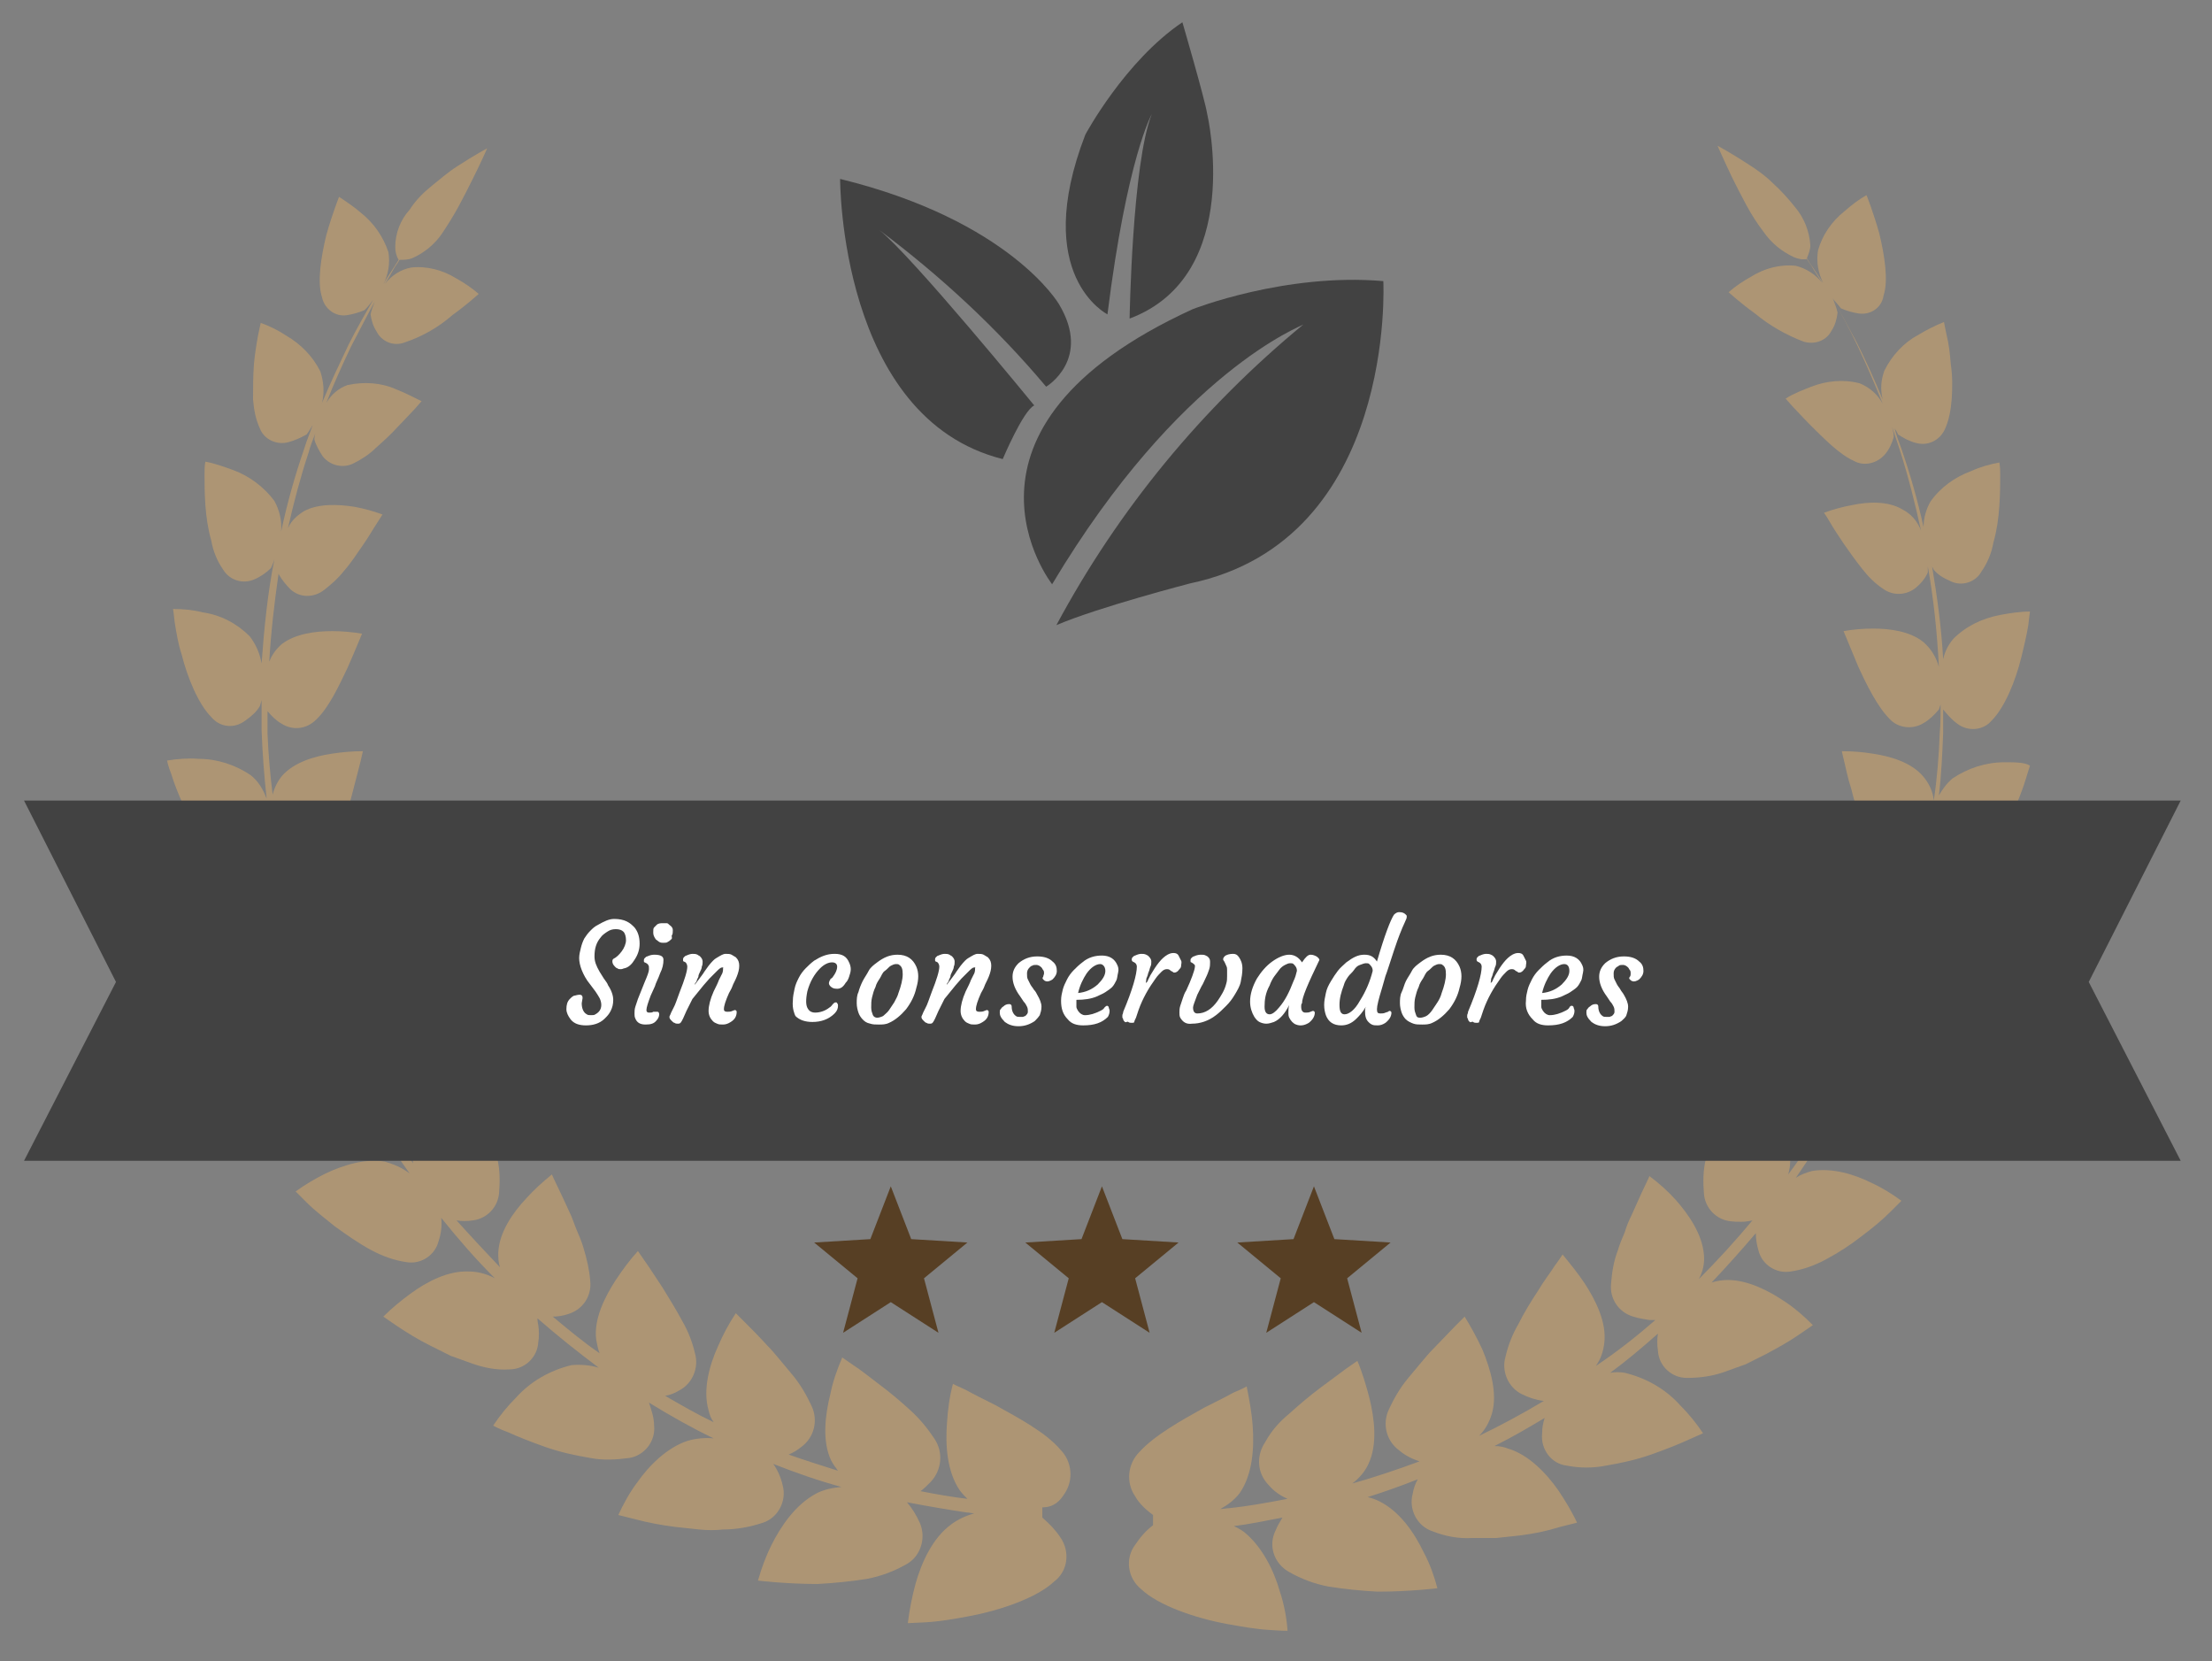 <?xml version="1.0" encoding="utf-8"?>
<!-- Generator: Adobe Illustrator 25.3.1, SVG Export Plug-In . SVG Version: 6.00 Build 0)  -->
<svg version="1.1" id="Capa_1" xmlns="http://www.w3.org/2000/svg" xmlns:xlink="http://www.w3.org/1999/xlink" x="0px" y="0px"
	 viewBox="0 0 259.8 195.1" style="enable-background:new 0 0 259.8 195.1;" xml:space="preserve">
<rect x="0" y="0" width="259.8" height="195.1" fill="#808080" stroke="none"/>
<style type="text/css">
	.st0{fill:#424242;}
	.st1{fill:#AD9574;}
	.st2{fill:#573F24;}
	.st3{enable-background:new    ;}
	.st4{fill:#FFFFFF;}
</style>
<g transform="translate(-183.277 -4353.385)">
	<g transform="translate(2830.849 179.397)">
		<path class="st0" d="M-2524,4242.6c0,0-14.3-18.2,16.5-32.3c0,0,10.9-4.3,22.4-3.3c0,0,1.6,30.4-22.7,35.5c0,0-10.8,2.8-15.7,4.9
			c7.3-13.6,17.1-25.5,29-35.3C-2494.5,4212.2-2509,4217.5-2524,4242.6z"/>
		<path class="st0" d="M-2517.5,4210.9c0,0-9-4.5-2.6-21.1c0,0,4.6-8.6,11.4-13.2c0,0,2.6,8.9,2.9,10.7c0,0,4.5,19-9.1,24.1
			c0,0,0.3-18.2,2.6-24C-2512.3,4187.4-2515.2,4192.5-2517.5,4210.9z"/>
		<path class="st0" d="M-2524.7,4219.4c0,0,5.4-3.2,1.5-9.7c0,0-5.7-9.8-25.7-14.7c0,0-0.1,28.1,19.1,32.9c0,0,2.4-5.7,3.7-6.3
			c0,0-14.3-17.5-18.2-20.6C-2537.1,4206.4-2530.5,4212.5-2524.7,4219.4z"/>
	</g>
	<path class="st1" d="M418.7,4442.9c-2.2,0-4.3,0.7-6.1,1.9c-0.7,0.6-1.2,1.3-1.6,2c0.3-2.5,0.4-4.9,0.5-7.3c0-0.9,0-1.9,0-2.8
		c0.5,0.6,1,1.2,1.7,1.7c1.2,0.9,3,0.8,4-0.4c1.5-1.5,2.8-4.6,3.5-7.5c0.3-1.2,0.6-2.5,0.8-3.7c0.1-1,0.2-1.6,0.2-1.6
		c-1.2,0-2.4,0.2-3.5,0.4c-2.1,0.4-4,1.3-5.5,2.8c-0.6,0.7-1,1.5-1.2,2.4c-0.2-3.7-0.7-7.3-1.3-10.9c0.1,0.2,0.2,0.4,0.2,0.4
		c0.5,0.6,1.2,1,1.9,1.3c1.3,0.7,3,0.2,3.7-1.1c0.7-1,1.2-2.2,1.4-3.4c0.4-1.4,0.6-2.8,0.7-4.3c0.1-1.4,0.1-2.7,0.1-3.6
		c0-0.5,0-1-0.1-1.5c-1.1,0.2-2.2,0.5-3.3,1c-1.9,0.7-3.6,1.9-4.8,3.6c-0.5,0.9-0.8,1.9-0.8,3c-0.7-3.2-1.6-6.3-2.6-9.2
		c-0.3-0.8-0.6-1.6-0.8-2.4c0.3,0.4,0.4,0.7,0.4,0.7c0.6,0.4,1.3,0.8,2.1,1c1.4,0.4,2.8-0.3,3.4-1.6c0.5-1.1,0.7-2.3,0.8-3.5
		c0.1-1.4,0.1-2.8-0.1-4.1c-0.1-1.2-0.2-2.3-0.5-3.5c-0.2-0.9-0.3-1.5-0.3-1.5c-1,0.4-2,0.9-3,1.5c-1.7,0.9-3.1,2.4-4,4.2
		c-0.4,1.1-0.5,2.2-0.2,3.4c-1-2.4-2-4.6-3-6.6c-1-1.9-2-3.7-2.9-5.3c0.3,0.4,0.7,0.8,1,1.2c0.7,0.3,1.4,0.5,2.1,0.6
		c1.4,0.2,2.7-0.7,2.9-2.1c0.6-1.8,0.1-4.8-0.5-7.3c-0.7-2.5-1.5-4.5-1.5-4.5c-0.9,0.5-1.8,1.2-2.6,1.9c-1.5,1.2-2.6,2.8-3.1,4.6
		c-0.2,1.3,0,2.6,0.6,3.8c-0.4-0.6-0.8-1.2-1.2-1.8c-0.3-0.4-0.5-0.7-0.7-1.1c0.2-0.5,0.4-1,0.4-1.5c-0.1-1.6-0.7-3.2-1.8-4.5
		c-0.8-1-1.7-2-2.6-2.8c-0.9-0.9-1.9-1.6-3-2.3c-2-1.3-3.5-2.1-3.5-2.1s0.7,1.6,1.7,3.7c0.5,1,1.1,2.2,1.7,3.3s1.3,2.2,2,3.1
		c0.9,1.3,2.1,2.3,3.6,3c0.5,0.2,1,0.3,1.5,0.2c0.2,0.4,0.5,0.7,0.7,1.1c0.3,0.5,0.7,1.1,1.1,1.7c-0.8-1-1.9-1.7-3.1-2
		c-1.9-0.2-3.7,0.3-5.3,1.3c-0.9,0.5-1.8,1.1-2.6,1.8c0,0,1.3,1.2,3.1,2.5c1.7,1.4,3.6,2.5,5.7,3.3c1.3,0.4,2.7-0.1,3.3-1.3
		c0.4-0.6,0.6-1.3,0.7-2.1c-0.1-0.5-0.3-1-0.5-1.5c0.9,1.6,1.9,3.4,2.8,5.3c1,2.1,2,4.4,3,6.9c-0.6-1.1-1.5-1.9-2.7-2.4
		c-1.9-0.5-3.9-0.3-5.7,0.4c-1,0.4-2.1,0.8-3,1.4l0.8,0.9c0.5,0.5,1.2,1.3,2,2.1c0.8,0.8,1.7,1.7,2.6,2.5c0.8,0.7,1.7,1.4,2.6,1.8
		c1.2,0.7,2.8,0.3,3.7-0.8c0.5-0.6,0.8-1.3,1-2c0-0.4-0.1-0.8-0.2-1.2c0.3,0.9,0.6,1.8,0.9,2.7c1,3.1,1.8,6.3,2.5,9.5
		c-0.4-1.1-1.2-2-2.2-2.5c-1.7-1-4-0.9-5.9-0.5c-1.1,0.2-2.2,0.5-3.3,0.9c0,0,0.3,0.4,0.7,1.1c0.4,0.7,1,1.6,1.6,2.5
		c0.7,1,1.4,2,2.2,3c0.7,0.9,1.5,1.7,2.4,2.3c1.2,0.9,2.8,0.8,3.9-0.1c0.6-0.5,1.1-1.1,1.4-1.8c0,0,0-0.3,0-0.7
		c0.7,3.9,1.1,7.9,1.3,11.8c-0.3-1.1-0.9-2.1-1.8-2.9c-1.6-1.3-4-1.6-5.9-1.6c-1.2,0-2.4,0.1-3.5,0.3c0,0,0.2,0.5,0.5,1.2
		c0.3,0.7,0.7,1.7,1.2,2.9c1,2.2,2.3,4.8,3.7,6.2c1,1.1,2.7,1.3,4,0.5c0.7-0.4,1.3-1,1.8-1.6c0,0,0.1-0.3,0.2-0.6
		c0,1.1,0,2.3-0.1,3.4c-0.1,2.6-0.3,5.2-0.7,7.9c-0.1-1.1-0.6-2.1-1.3-2.9c-1.4-1.6-3.8-2.3-5.8-2.6c-1.2-0.2-2.4-0.3-3.7-0.3
		c0,0,0.1,0.5,0.3,1.3c0.2,0.8,0.4,1.9,0.8,3.1c0.6,2.4,1.5,5.3,2.7,6.9c0.8,1.3,2.5,1.8,3.9,1.2c0.8-0.3,1.5-0.8,2.1-1.3
		c0,0,0.1-0.1,0.1-0.3c-0.6,3.5-1.4,7-2.4,10.4c0-1.1-0.3-2.1-0.8-3c-1.2-1.8-3.5-3-5.5-3.6c-1.2-0.4-2.4-0.7-3.7-0.9
		c0,0,0,0.5,0.1,1.4c0.1,0.8,0.2,2,0.3,3.3c0.3,2.6,0.6,5.6,1.6,7.5c0.6,1.5,2.2,2.3,3.8,2c0.8-0.2,1.6-0.5,2.3-1l0.1-0.2
		c-1,2.8-2.2,5.6-3.5,8.3c-0.2,0.3-0.3,0.7-0.5,1c0.1-1,0-2.1-0.3-3c-0.8-2.1-3-3.6-4.9-4.6c-1.2-0.6-2.4-1.1-3.6-1.6
		c0,0-0.1,0.5-0.1,1.4c-0.1,0.9-0.2,2-0.3,3.4c-0.2,2.6-0.3,5.8,0.3,7.9c0.4,1.6,1.9,2.7,3.5,2.7c0.9,0,1.8-0.2,2.6-0.6
		c-1.6,2.8-3.3,5.5-5.2,8c0.3-1,0.3-2,0.1-3c-0.5-2.3-2.4-4.2-4.2-5.5c-1.1-0.8-2.2-1.6-3.4-2.2c0,0-0.2,0.5-0.4,1.4
		c-0.3,0.9-0.5,2.1-0.9,3.4s-0.6,2.8-0.9,4.2c-0.3,1.3-0.3,2.6-0.2,3.9c0.1,1.7,1.4,3.1,3.1,3.3c0.9,0.1,1.8,0.1,2.6-0.1
		c-2,2.4-4.1,4.7-6.3,6.9c0.5-0.9,0.7-1.9,0.6-2.9c-0.2-2.4-1.8-4.7-3.3-6.4c-0.9-1-2-2-3.1-2.8c0,0-0.2,0.5-0.6,1.3
		c-0.4,0.8-0.9,2-1.5,3.3c-0.3,0.6-0.6,1.3-0.8,2c-0.3,0.7-0.6,1.4-0.8,2.1c-0.5,1.3-0.7,2.6-0.8,3.9c-0.2,1.8,0.9,3.4,2.6,3.9
		c0.6,0.2,1.3,0.3,1.9,0.4c0.2,0,0.5,0,0.7,0c-2.3,2-4.6,3.8-7,5.4c0.6-0.8,0.9-1.8,1-2.7c0.3-2.4-1-5-2.3-7
		c-0.8-1.2-1.7-2.3-2.6-3.4c0,0-0.3,0.5-0.9,1.3c-0.5,0.8-1.3,1.8-2,3c-0.8,1.2-1.6,2.5-2.3,3.9c-0.7,1.2-1.2,2.5-1.5,3.8
		c-0.5,1.7,0.3,3.6,1.9,4.4c0.8,0.4,1.7,0.7,2.6,0.8c-2.5,1.5-5.1,2.9-7.6,4.1c0.7-0.7,1.2-1.6,1.5-2.6c0.7-2.4-0.2-5.3-1.1-7.5
		c-0.6-1.3-1.3-2.6-2.1-3.9c0,0-0.4,0.4-1.1,1.1l-2.6,2.7c-0.5,0.5-1,1.1-1.5,1.7c-0.5,0.6-1,1.2-1.5,1.8c-0.9,1.1-1.6,2.3-2.2,3.6
		c-0.8,1.7-0.3,3.7,1.2,4.8c0.7,0.6,1.5,1,2.4,1.3c-2.7,1-5.4,1.9-7.9,2.6c0.8-0.6,1.5-1.4,1.9-2.3c1.1-2.3,0.7-5.4,0.1-7.8
		c-0.4-1.5-0.8-2.9-1.4-4.3l-1.3,0.9c-0.8,0.6-1.9,1.4-3.1,2.3c-1.2,0.9-2.5,2-3.6,3c-1.1,0.9-2.1,2-2.8,3.3c-1.1,1.6-1,3.7,0.4,5.1
		c0.6,0.7,1.3,1.2,2.2,1.6c-2.6,0.5-4.9,0.9-6.9,1.1c-0.3,0-0.7,0.1-1,0.1c0.9-0.5,1.7-1.1,2.3-1.9c1.5-2.2,1.7-5.3,1.5-7.9
		c-0.1-1.5-0.4-3.1-0.7-4.6c0,0-0.5,0.3-1.5,0.7c-0.9,0.5-2.1,1.1-3.5,1.8c-2.7,1.5-5.9,3.3-7.6,5.2c-1.4,1.4-1.6,3.6-0.5,5.2
		c0.5,0.9,1.3,1.6,2.1,2.2l0,1.2c-0.8,0.6-1.5,1.4-2.1,2.3c-1.2,1.6-0.9,3.9,0.7,5.2c2,1.9,6.3,3.4,10.1,4.1c1.7,0.3,3.3,0.6,5,0.7
		c1.3,0.1,2.1,0.1,2.1,0.1c-0.1-1.5-0.4-3.1-0.9-4.6c-0.7-2.5-2.1-5.3-4.2-7c-0.4-0.3-0.8-0.5-1.2-0.7c1.7-0.2,3.6-0.6,5.7-1
		c-0.3,0.5-0.6,1-0.8,1.5c-0.9,1.8-0.2,3.9,1.6,4.9c1.4,0.8,3,1.4,4.6,1.7c1.9,0.3,3.8,0.5,5.8,0.6c1.9,0,3.6-0.1,4.9-0.2
		s2.1-0.2,2.1-0.2c-0.4-1.5-0.9-2.9-1.6-4.2c-1.1-2.3-2.8-4.8-5.2-6c-0.4-0.2-0.9-0.4-1.4-0.5c1.9-0.6,3.9-1.3,5.9-2.1
		c-0.3,0.5-0.5,1.1-0.6,1.7c-0.5,1.8,0.5,3.8,2.3,4.4c1.5,0.6,3.1,0.9,4.7,0.8c0.9,0,1.9,0,2.8,0c0.9-0.1,1.9-0.2,2.8-0.3
		c1.6-0.2,3.1-0.5,4.7-1l2-0.5c-0.6-1.3-1.4-2.6-2.2-3.8c-1.4-2-3.5-4.2-5.9-4.9c-0.5-0.2-1-0.3-1.6-0.3c2-1,3.9-2.1,5.9-3.3
		c-0.2,0.6-0.3,1.2-0.3,1.8c-0.2,1.9,1.1,3.6,2.9,3.8c1.5,0.3,3.1,0.3,4.6,0c1.8-0.3,3.6-0.7,5.3-1.3c1.7-0.6,3.2-1.2,4.3-1.7
		c1.1-0.5,1.8-0.8,1.8-0.8c-0.8-1.2-1.7-2.3-2.7-3.3c-1.7-1.9-4-3.2-6.5-3.8c-0.6-0.1-1.1-0.1-1.7,0c1.9-1.4,3.8-3,5.6-4.6v0
		c-0.1,0.6-0.1,1.3,0,2c0.1,1.8,1.6,3.2,3.4,3.2c1.5,0,3-0.2,4.4-0.7c0.8-0.3,1.7-0.6,2.5-0.9c0.8-0.4,1.6-0.8,2.4-1.2
		c1.3-0.7,2.6-1.4,3.9-2.3l1.6-1.1c-1-1-2-1.9-3.2-2.7c-1.9-1.3-4.4-2.6-6.8-2.6c-0.6,0-1.3,0.1-1.9,0.3c1.8-1.9,3.5-3.8,5.2-5.8
		c0,0.7,0.1,1.3,0.3,2c0.4,1.7,2.1,2.8,3.8,2.5c1.4-0.2,2.8-0.7,4.1-1.4c1.5-0.8,2.9-1.7,4.3-2.8c1.2-0.9,2.3-1.8,3.3-2.8
		c0.8-0.8,1.3-1.3,1.3-1.3c-1.1-0.8-2.2-1.5-3.5-2.1c-2-1-4.6-1.8-7-1.4c-0.7,0.2-1.3,0.4-1.9,0.8c1.6-2.3,3.1-4.7,4.5-7.2
		c0.1,0.7,0.3,1.4,0.6,2c0.7,1.6,2.5,2.3,4.1,1.7c2.3-0.6,5.1-3,7.4-5.4c1.1-1.2,2-2.3,2.7-3.2c0.6-0.9,1-1.4,1-1.4
		c-1.2-0.6-2.4-1.1-3.6-1.4c-2.2-0.7-4.6-0.8-6.9-0.2c-0.7,0.3-1.3,0.6-1.9,1.1c0-0.1,0.1-0.2,0.1-0.3c1.2-2.6,2.3-5.3,3.2-8
		c0.2,0.7,0.6,1.4,1,2c0.9,1.4,2.7,1.8,4.2,1c2-1,4.4-3.7,6.1-6.3c0.8-1.1,1.5-2.3,2.1-3.5c0.5-1,0.8-1.5,0.8-1.5
		c-1.2-0.4-2.5-0.6-3.7-0.8c-2.2-0.4-4.5,0-6.6,0.9c-0.7,0.4-1.3,1-1.8,1.6c0.9-3.1,1.5-6.2,2.1-9.3c0.3,0.7,0.8,1.3,1.3,1.8
		c1.1,1.2,2.9,1.3,4.1,0.3c1.8-1.2,3.6-4.3,4.8-7c0.6-1.4,1.1-2.7,1.4-3.7c0.3-1,0.5-1.6,0.5-1.6
		C421.1,4442.9,419.9,4442.9,418.7,4442.9"/>
	<path class="st1" d="M308.3,4528.8c1.1-1.6,0.9-3.8-0.5-5.2c-1.7-2-4.9-3.7-7.6-5.2c-1.4-0.7-2.6-1.3-3.5-1.8
		c-0.9-0.4-1.5-0.7-1.5-0.7c-0.4,1.5-0.6,3-0.7,4.6c-0.2,2.6,0,5.7,1.5,7.9c0.3,0.4,0.6,0.7,0.9,1c-1.7-0.2-3.5-0.5-5.5-0.9
		c0.4-0.3,0.8-0.7,1.2-1.1c1.3-1.4,1.5-3.5,0.4-5.1c-0.8-1.2-1.7-2.3-2.8-3.3c-1.2-1.1-2.4-2.1-3.6-3c-1.2-0.9-2.3-1.8-3.1-2.3
		l-1.3-0.9c-0.6,1.4-1.1,2.8-1.4,4.3c-0.6,2.4-1,5.5,0.1,7.8c0.2,0.4,0.5,0.8,0.8,1.2c-1.9-0.6-3.8-1.2-5.8-1.9
		c0.5-0.2,1-0.5,1.5-0.9c1.5-1.1,2-3.1,1.2-4.8c-0.6-1.3-1.3-2.5-2.2-3.6c-0.5-0.6-1-1.2-1.5-1.8c-0.5-0.6-1-1.2-1.5-1.7
		c-1-1.1-1.9-2-2.6-2.7l-1.1-1.1c-0.8,1.2-1.5,2.5-2.1,3.9c-1,2.2-1.8,5.1-1.1,7.5c0.1,0.5,0.3,1,0.6,1.4c-1.9-0.9-3.8-2-5.7-3.1
		c0.6-0.1,1.1-0.3,1.6-0.6c1.6-0.8,2.4-2.7,1.9-4.4c-0.3-1.3-0.8-2.6-1.5-3.8c-0.7-1.3-1.5-2.6-2.3-3.9c-0.8-1.2-1.5-2.3-2-3
		l-0.9-1.3c-1,1.1-1.8,2.2-2.6,3.4c-1.3,2-2.6,4.6-2.3,7c0.1,0.5,0.2,1.1,0.4,1.6c-1.9-1.3-3.7-2.8-5.5-4.3c0.6,0,1.2-0.1,1.8-0.3
		c1.7-0.5,2.8-2.1,2.6-3.9c-0.1-1.3-0.4-2.6-0.8-3.9c-0.2-0.7-0.5-1.4-0.8-2.1c-0.3-0.7-0.5-1.4-0.8-2c-0.6-1.3-1.1-2.4-1.5-3.2
		c-0.4-0.8-0.6-1.3-0.6-1.3c-1.1,0.9-2.1,1.8-3,2.8c-1.6,1.7-3.2,4-3.3,6.4c0,0.6,0,1.1,0.2,1.7c-1.7-1.8-3.4-3.6-5.1-5.5
		c0.6,0.1,1.3,0.1,1.9,0c1.7-0.2,3-1.6,3.1-3.3c0.1-1.3,0.1-2.6-0.2-3.9c-0.2-1.4-0.5-2.9-0.9-4.2c-0.3-1.3-0.6-2.5-0.9-3.4
		c-0.3-0.8-0.4-1.4-0.4-1.4c-1.2,0.6-2.3,1.4-3.4,2.2c-1.8,1.4-3.7,3.3-4.2,5.5c-0.1,0.6-0.2,1.2-0.1,1.8c-1.5-2.2-3-4.4-4.3-6.7
		c0.6,0.2,1.3,0.3,2,0.3c1.7,0.1,3.1-1,3.5-2.6c0.6-2.1,0.5-5.2,0.3-7.9c-0.1-1.3-0.2-2.5-0.3-3.3l-0.1-1.4c-1.2,0.4-2.4,1-3.6,1.6
		c-1.9,1-4.1,2.6-4.9,4.6c-0.3,0.7-0.4,1.4-0.4,2.1c0-0.1-0.1-0.2-0.1-0.2c-1.2-2.5-2.3-5.1-3.2-7.7c0.6,0.4,1.3,0.6,1.9,0.7
		c1.6,0.3,3.2-0.5,3.8-1.9c1-1.9,1.3-4.9,1.6-7.5c0.1-1.3,0.2-2.4,0.3-3.3c0-0.8,0.1-1.4,0.1-1.4c-1.2,0.2-2.5,0.5-3.7,0.9
		c-2,0.7-4.3,1.8-5.5,3.6c-0.4,0.6-0.7,1.3-0.8,2c-0.8-2.9-1.5-5.9-2.1-8.9c0.6,0.5,1.2,0.9,1.9,1.1c1.4,0.6,3.1,0.1,3.9-1.2
		c1.2-1.6,2.1-4.5,2.7-6.9c0.3-1.2,0.6-2.3,0.8-3.1l0.3-1.3c-1.2,0-2.4,0.1-3.7,0.3c-2,0.3-4.4,1-5.8,2.6c-0.5,0.6-0.9,1.4-1.1,2.2
		c-0.3-2.4-0.5-4.8-0.6-7.1c0-0.9,0-1.8,0-2.7c0.5,0.6,1,1.1,1.7,1.5c1.3,0.8,2.9,0.6,4-0.5c1.5-1.4,2.7-4,3.7-6.1
		c0.5-1.1,0.9-2.1,1.2-2.8l0.5-1.2c-1.2-0.2-2.4-0.3-3.5-0.3c-2,0-4.3,0.3-5.9,1.5c-0.7,0.6-1.2,1.3-1.5,2.1
		c0.2-3.5,0.6-6.9,1.1-10.4l0,0.1c0.4,0.7,0.9,1.3,1.4,1.8c1.1,1,2.7,1,3.9,0.1c0.9-0.7,1.7-1.4,2.4-2.3c0.8-0.9,1.5-2,2.2-3
		c0.7-1,1.2-1.9,1.6-2.5s0.7-1.1,0.7-1.1c-1.1-0.4-2.2-0.7-3.3-0.9c-1.9-0.3-4.2-0.4-5.9,0.5c-0.8,0.5-1.5,1.1-1.9,2
		c0.7-3.1,1.5-6.1,2.4-8.8c0.2-0.8,0.5-1.5,0.8-2.3c-0.1,0.4-0.1,0.7-0.1,0.7c0.2,0.7,0.6,1.4,1,2c0.9,1.1,2.4,1.4,3.6,0.8
		c1-0.5,1.9-1.1,2.6-1.8c0.9-0.8,1.8-1.6,2.6-2.5c0.8-0.8,1.5-1.6,2-2.1c0.5-0.6,0.8-0.9,0.8-0.9c-1-0.5-2-1-3-1.4
		c-1.8-0.8-3.8-0.9-5.7-0.5c-1.1,0.4-1.9,1.1-2.5,2.1c0.9-2.3,1.9-4.5,2.9-6.6c1-1.9,1.9-3.7,2.8-5.3c-0.2,0.5-0.4,1-0.5,1.5
		c0.1,0.7,0.3,1.4,0.7,2c0.6,1.2,2,1.8,3.3,1.3c2.1-0.7,4-1.8,5.6-3.2c1.8-1.3,3.1-2.5,3.1-2.5c-0.8-0.7-1.7-1.3-2.6-1.8
		c-1.6-1-3.5-1.5-5.3-1.3c-1.2,0.2-2.3,0.9-3.1,1.9c0.4-0.6,0.7-1.2,1-1.7c0.2-0.4,0.5-0.7,0.7-1.1c0.5,0,1,0,1.5-0.2
		c1.4-0.6,2.7-1.7,3.5-2.9c0.6-0.9,1.3-2,1.9-3.1c0.6-1.1,1.2-2.3,1.7-3.3c1-2,1.7-3.6,1.7-3.6s-1.5,0.8-3.5,2.1
		c-1.1,0.7-2,1.5-3,2.3c-1,0.8-1.9,1.7-2.6,2.8c-1.1,1.2-1.7,2.8-1.7,4.4c0,0.5,0.1,1,0.4,1.5l-0.7,1.1c-0.4,0.6-0.8,1.2-1.1,1.8
		c0.6-1.2,0.8-2.5,0.6-3.8c-0.6-1.8-1.7-3.4-3.2-4.6c-0.8-0.7-1.7-1.3-2.6-1.9c0,0-0.8,2-1.5,4.5c-0.6,2.5-1.1,5.5-0.5,7.3
		c0.3,1.4,1.6,2.3,2.9,2.1c0.7-0.1,1.4-0.3,2.1-0.6c0.4-0.4,0.7-0.8,1-1.2c-0.9,1.6-1.9,3.3-2.9,5.3c-1,2.1-2.1,4.4-3.1,6.8
		c0.3-1.2,0.2-2.5-0.2-3.7c-0.9-1.8-2.3-3.2-4-4.2c-0.9-0.6-1.9-1.1-3-1.5c0,0-0.1,0.5-0.3,1.4c-0.2,1.1-0.4,2.3-0.5,3.5
		c-0.1,1.4-0.1,2.7-0.1,4.1c0.1,1.2,0.3,2.3,0.8,3.4c0.5,1.3,2,2,3.4,1.6c0.7-0.2,1.4-0.5,2.1-0.9c0,0,0.3-0.4,0.7-1.1
		c-0.3,0.9-0.7,1.8-1,2.8c-1.1,3.2-2,6.4-2.7,9.7c0.1-1.3-0.2-2.5-0.8-3.6c-1.2-1.6-2.9-2.9-4.8-3.6c-1.1-0.4-2.2-0.8-3.3-1
		c-0.1,0.5-0.1,1-0.1,1.5c0,0.9,0,2.2,0.1,3.6c0.1,1.4,0.3,2.8,0.7,4.2c0.2,1.2,0.7,2.4,1.4,3.4c0.8,1.3,2.4,1.7,3.7,1.1
		c0.7-0.3,1.4-0.8,1.9-1.3c0,0,0.2-0.4,0.4-1c-0.8,4-1.2,8.1-1.5,12.2c-0.2-1.2-0.7-2.3-1.4-3.2c-1.5-1.5-3.4-2.5-5.5-2.8
		c-1.2-0.3-2.3-0.4-3.5-0.4c0,0,0.1,0.6,0.2,1.6c0.2,1.2,0.4,2.5,0.8,3.7c0.7,2.8,2,5.9,3.5,7.4c1,1.2,2.7,1.4,4,0.4
		c0.7-0.5,1.3-1,1.7-1.7c0,0,0.1-0.3,0.2-0.7c0,1.2,0,2.3,0,3.5c0.1,2.7,0.3,5.4,0.6,8.1c-0.4-1.1-1-2.1-1.9-2.8
		c-1.8-1.2-3.9-1.9-6.1-1.9c-1.2-0.1-2.5,0-3.7,0.2c0,0,0.1,0.6,0.5,1.6c0.3,1,0.8,2.3,1.4,3.6c1.2,2.7,3,5.7,4.8,7
		c1.2,1,3,0.9,4.1-0.3c0.6-0.6,1.1-1.3,1.4-2c0,0,0-0.3,0-0.7c0.6,3.7,1.4,7.3,2.4,10.8c-0.6-0.9-1.4-1.7-2.3-2.3
		c-2-1-4.3-1.3-6.6-0.9c-1.3,0.1-2.5,0.4-3.7,0.8c0,0,0.3,0.6,0.8,1.5c0.6,1.2,1.3,2.4,2.1,3.5c1.7,2.6,4.1,5.3,6.1,6.3
		c1.4,0.8,3.3,0.4,4.2-1c0.5-0.7,0.9-1.5,1.2-2.3c0,0,0-0.1,0-0.3c1,2.9,2.1,5.7,3.4,8.5c0.2,0.4,0.4,0.8,0.6,1.2
		c-0.7-0.8-1.6-1.5-2.7-1.9c-2.3-0.6-4.6-0.6-6.8,0.2c-1.3,0.4-2.5,0.8-3.6,1.4c0,0,0.4,0.6,1,1.4c0.7,0.9,1.6,2,2.7,3.2
		c2.2,2.4,5.1,4.8,7.4,5.3c1.6,0.6,3.4-0.2,4.1-1.8c0.4-0.8,0.6-1.7,0.7-2.6c0,0,0-0.1-0.1-0.3c1.6,3,3.4,5.8,5.4,8.6
		c-0.9-0.7-1.9-1.1-2.9-1.4c-2.3-0.4-4.9,0.4-7,1.4c-1.2,0.6-2.4,1.3-3.5,2.1c0,0,0.5,0.5,1.3,1.3c1,1,2.2,1.9,3.3,2.8
		c1.4,1,2.8,2,4.3,2.8c1.3,0.7,2.7,1.2,4.1,1.4c1.7,0.3,3.4-0.8,3.8-2.5c0.3-0.9,0.4-1.8,0.3-2.7c2,2.5,4.1,4.9,6.3,7.1
		c-0.9-0.5-2-0.8-3.1-0.8c-2.4-0.1-4.9,1.2-6.8,2.6c-1.1,0.8-2.2,1.7-3.2,2.7l1.6,1.1c1.2,0.8,2.5,1.6,3.9,2.3
		c0.8,0.4,1.6,0.8,2.4,1.2c0.8,0.3,1.7,0.6,2.5,0.9c1.4,0.5,2.9,0.8,4.4,0.7c1.8,0,3.3-1.4,3.4-3.2c0.1-0.6,0.1-1.3,0-2
		c-0.1-0.4-0.1-0.8-0.1-0.8c2.4,2.1,4.8,4,7.2,5.8c-1-0.3-2.1-0.4-3.2-0.3c-2.5,0.6-4.8,1.9-6.5,3.8c-1,1-1.9,2.1-2.7,3.3
		c0,0,0.7,0.4,1.8,0.8c1.1,0.5,2.6,1.1,4.3,1.7c1.7,0.6,3.5,1,5.3,1.3c1.5,0.3,3.1,0.2,4.6,0c1.8-0.3,3.1-2,2.9-3.8
		c0-0.9-0.3-1.8-0.6-2.7c2.6,1.6,5.1,3,7.6,4.2c-1-0.1-2.1,0-3.1,0.3c-2.4,0.8-4.5,2.9-5.9,4.9c-0.9,1.2-1.6,2.5-2.2,3.8l2,0.5
		c1.5,0.4,3.1,0.7,4.7,0.9c0.9,0.1,1.9,0.2,2.8,0.3c1,0.1,1.9,0.1,2.8,0c1.6,0,3.2-0.3,4.7-0.8c1.8-0.6,2.8-2.6,2.3-4.4
		c-0.2-0.9-0.6-1.8-1.1-2.5c2.8,1.1,5.4,2,8,2.7c-1,0.1-2.1,0.3-3,0.8c-2.4,1.3-4.1,3.8-5.2,6c-0.7,1.4-1.2,2.8-1.6,4.2
		c0,0,0.8,0.1,2.1,0.2c1.3,0.1,3,0.2,4.9,0.2c1.9-0.1,3.9-0.3,5.8-0.6c1.6-0.3,3.2-0.9,4.6-1.7c1.7-0.9,2.4-3.1,1.6-4.9
		c-0.4-0.9-0.9-1.7-1.5-2.4c2.6,0.5,5,0.9,7,1.2c0.3,0,0.6,0.1,0.9,0.1c-1,0.3-1.9,0.7-2.7,1.3c-2.2,1.6-3.5,4.5-4.2,7
		c-0.4,1.5-0.7,3-0.9,4.6l2.1-0.1c1.7-0.1,3.4-0.4,5-0.7c3.8-0.7,8.1-2.2,10.1-4.1c1.6-1.2,1.9-3.5,0.7-5.2
		c-0.6-0.9-1.3-1.6-2.1-2.3l0-1.2C307.1,4530.4,307.8,4529.6,308.3,4528.8"/>
	<path class="st0" d="M186.1,4489.7l10.8-21l-10.8-21.3h253.3l-10.8,21.3l10.8,21L186.1,4489.7z"/>
	<path class="st2" d="M287.9,4492.7l2.4,6.2l6.6,0.4l-5.1,4.2l1.7,6.4l-5.6-3.6l-5.6,3.6l1.7-6.4l-5.1-4.2l6.6-0.4L287.9,4492.7z"/>
	<path class="st2" d="M337.6,4492.7l2.4,6.2l6.6,0.4l-5.1,4.2l1.7,6.4l-5.6-3.6l-5.6,3.6l1.7-6.4l-5.1-4.2l6.6-0.4L337.6,4492.7z"/>
	<path class="st2" d="M312.7,4492.7l2.4,6.2l6.6,0.4l-5.1,4.2l1.7,6.4l-5.6-3.6l-5.6,3.6l1.7-6.4l-5.1-4.2l6.6-0.4L312.7,4492.7z"/>
	<g class="st3">
		<path class="st4" d="M251.7,4470.6l-0.1,0.6c0,0.6,0.2,1.1,0.6,1.3c0.1,0.1,0.3,0.1,0.5,0.1s0.4,0,0.5-0.1
			c0.2-0.1,0.3-0.2,0.4-0.3c0.2-0.2,0.3-0.5,0.3-0.8s-0.1-0.6-0.2-0.8s-0.3-0.5-0.5-0.8l-0.6-0.8c-0.5-0.6-0.8-1.2-1-1.7
			s-0.3-1-0.3-1.4s0.1-0.8,0.2-1.2s0.2-0.7,0.4-1.1c0.2-0.3,0.4-0.6,0.7-0.9c0.3-0.3,0.5-0.5,0.9-0.7c0.7-0.4,1.3-0.7,1.9-0.7
			c0.6,0,1.1,0.1,1.5,0.3s0.6,0.4,0.9,0.7c0.4,0.5,0.6,1.1,0.6,1.9c0,0.7-0.2,1.3-0.6,1.9c-0.3,0.5-0.7,0.9-1.2,1
			c-0.1,0-0.2,0.1-0.4,0.1s-0.3,0-0.4-0.1c-0.1,0-0.2-0.1-0.3-0.2c-0.2-0.2-0.3-0.4-0.3-0.6c0-0.1,0-0.2,0.1-0.3
			c0.4-0.2,0.7-0.5,1-0.9c0.3-0.4,0.5-0.9,0.5-1.3s-0.1-0.8-0.3-1s-0.5-0.3-0.9-0.3c-0.4,0-0.7,0.1-1,0.3c-0.3,0.2-0.6,0.4-0.8,0.7
			c-0.5,0.6-0.7,1.3-0.7,2.2c0,0.6,0.2,1.1,0.6,1.8c0.2,0.3,0.3,0.5,0.5,0.8c0.2,0.3,0.4,0.5,0.5,0.8c0.4,0.6,0.6,1.2,0.6,1.7
			s-0.1,0.9-0.3,1.3s-0.4,0.6-0.7,0.9c-0.6,0.6-1.4,0.8-2.2,0.8c-0.8,0-1.4-0.2-1.8-0.7c-0.3-0.4-0.5-0.8-0.5-1.2
			c0-0.5,0.1-0.9,0.4-1.2c0.2-0.2,0.4-0.4,0.6-0.4C251.5,4470.1,251.7,4470.2,251.7,4470.6z"/>
		<path class="st4" d="M260.5,4472.2c0.1,0,0.2,0.1,0.2,0.3c0,0.2-0.1,0.5-0.3,0.7c-0.3,0.4-0.7,0.5-1.3,0.5c-0.6,0-1-0.2-1.2-0.7
			c-0.1-0.2-0.1-0.4-0.1-0.6s0-0.5,0.1-0.8s0.2-0.6,0.3-0.9c0.1-0.3,0.3-0.7,0.4-1l0.4-1c0.3-0.7,0.5-1.2,0.5-1.5s0-0.4-0.1-0.5
			c0-0.1-0.1-0.1-0.2-0.2l-0.2-0.1c-0.1,0-0.1-0.1-0.1-0.2s0-0.2,0.1-0.3s0.2-0.2,0.3-0.2c0.2-0.1,0.5-0.2,0.8-0.2
			c0.8,0,1.1,0.2,1.1,0.6c0,0.5-0.1,1-0.4,1.6c-0.2,0.6-0.5,1.1-0.6,1.5l-0.5,1.1c-0.3,0.8-0.5,1.4-0.5,1.7c0,0.2,0.1,0.3,0.3,0.3
			c0.2,0,0.4,0,0.5-0.1C260.4,4472.2,260.5,4472.2,260.5,4472.2z M262.1,4463.7c-0.1,0.1-0.2,0.2-0.4,0.3c-0.1,0.1-0.3,0.1-0.5,0.1
			c-0.2,0-0.3,0-0.5-0.1c-0.1-0.1-0.3-0.2-0.4-0.3c-0.2-0.3-0.3-0.5-0.3-0.8s0-0.5,0.1-0.6s0.2-0.2,0.3-0.3c0.2-0.2,0.5-0.2,0.7-0.2
			c0.2,0,0.4,0,0.5,0c0.1,0,0.2,0.1,0.3,0.2c0.3,0.2,0.4,0.4,0.4,0.6s0,0.5-0.1,0.6S262.3,4463.6,262.1,4463.7z"/>
		<path class="st4" d="M268.1,4467c-0.2,0-0.4,0.2-0.7,0.5s-0.6,0.6-0.8,0.8l-0.7,0.8l-1.3,1.6c-0.3,0.6-0.5,1-0.7,1.4l-0.4,0.9
			c-0.1,0.2-0.2,0.4-0.3,0.5c-0.1,0.1-0.2,0.1-0.3,0.1c-0.1,0-0.3,0-0.4-0.1c-0.1,0-0.2-0.1-0.3-0.2c-0.2-0.2-0.3-0.3-0.3-0.5
			c0-0.1,0.1-0.2,0.2-0.5l0.3-0.6c0.1-0.2,0.2-0.4,0.3-0.7l0.4-1.1c0.6-1.5,0.9-2.5,0.9-3c0-0.2-0.1-0.4-0.2-0.5l-0.2-0.1
			c-0.1,0-0.1-0.1-0.1-0.2s0-0.2,0.1-0.3s0.2-0.2,0.3-0.2c0.2-0.1,0.5-0.2,0.7-0.2c0.2,0,0.4,0,0.6,0.1c0.1,0.1,0.2,0.1,0.3,0.2
			c0.2,0.2,0.3,0.4,0.3,0.6s0,0.4-0.1,0.6c0,0.2-0.1,0.4-0.2,0.6c-0.1,0.2-0.2,0.4-0.2,0.6c-0.1,0.2-0.2,0.4-0.2,0.5l-0.2,0.3
			c0,0.1-0.1,0.1,0,0.1c0.6-0.8,1-1.3,1.1-1.5l0.5-0.7c0.4-0.5,0.7-0.8,0.9-0.9c0.5-0.3,0.8-0.5,1.1-0.5s0.5,0,0.7,0.1
			c0.2,0.1,0.3,0.2,0.5,0.3c0.3,0.3,0.4,0.6,0.4,1s-0.1,0.8-0.3,1.3s-0.4,0.8-0.5,1.1c-0.1,0.3-0.3,0.6-0.4,0.8
			c-0.4,0.9-0.6,1.5-0.6,1.9c0,0.2,0.1,0.3,0.4,0.3c0.2,0,0.4,0,0.6-0.1s0.3-0.1,0.3-0.1c0.1,0,0.2,0.1,0.2,0.2
			c0,0.5-0.2,0.9-0.7,1.2c-0.3,0.2-0.6,0.3-0.9,0.3s-0.5,0-0.7-0.1c-0.2-0.1-0.3-0.1-0.5-0.3c-0.3-0.3-0.5-0.7-0.5-1.2
			c0-0.6,0.2-1.4,0.6-2.3c0.3-0.6,0.5-1,0.6-1.3l0.3-0.6c0.2-0.3,0.2-0.6,0.2-0.8S268.4,4467,268.1,4467z"/>
		<path class="st4" d="M276.4,4470.9c0-0.5,0.1-0.9,0.2-1.4s0.3-0.9,0.5-1.3c0.2-0.4,0.5-0.8,0.8-1.1s0.6-0.6,1-0.9
			c0.8-0.5,1.5-0.8,2.4-0.8c0.9,0,1.4,0.3,1.7,1c0.1,0.2,0.2,0.5,0.2,0.8s-0.1,0.6-0.2,0.9s-0.2,0.5-0.4,0.7c-0.3,0.5-0.6,0.7-1,0.7
			c-0.4,0-0.6-0.1-0.8-0.3c-0.2-0.2-0.2-0.4-0.1-0.6c0-0.1,0.1-0.1,0.1-0.2s0.2-0.1,0.3-0.3c0.3-0.4,0.5-0.8,0.5-1.2
			c0-0.3-0.2-0.5-0.6-0.5c-0.4,0-0.9,0.2-1.4,0.7c-0.7,0.7-1.2,1.6-1.5,2.7c-0.2,1-0.2,1.7,0.1,2.1c0.2,0.3,0.5,0.4,0.8,0.4
			c0.6,0,1.2-0.2,1.7-0.6c0.2-0.1,0.3-0.3,0.4-0.4c0.1-0.1,0.2-0.2,0.3-0.2c0.1,0,0.2,0,0.2,0.1c0.1,0.1,0.1,0.2,0.1,0.3
			c0,0.3-0.1,0.6-0.4,0.9c-0.7,0.7-1.6,1-2.6,1c-0.8,0-1.5-0.2-2-0.7C276.6,4472.5,276.3,4471.8,276.4,4470.9z"/>
		<path class="st4" d="M284.6,4473.1c-0.2-0.2-0.4-0.5-0.5-0.8s-0.2-0.7-0.2-1.1c0-0.4,0-0.9,0.2-1.3c0.1-0.4,0.3-0.9,0.5-1.3
			c0.2-0.4,0.5-0.8,0.7-1.2s0.6-0.7,1-1c0.8-0.6,1.5-0.9,2.4-0.9c1.1,0,1.8,0.5,2.2,1.4c0.3,0.7,0.3,1.5,0,2.5
			c-0.2,0.9-0.6,1.7-1.2,2.5c-0.6,0.7-1.3,1.3-2,1.6c-0.4,0.2-0.8,0.2-1.2,0.2s-0.7,0-1-0.1C285,4473.5,284.8,4473.3,284.6,4473.1z
			 M286.1,4469.3c-0.2,0.4-0.3,0.8-0.4,1.2c-0.1,0.4-0.1,0.8-0.1,1.2c0,0.4,0.1,0.6,0.2,0.9c0.1,0.2,0.3,0.3,0.5,0.3
			c0.2,0,0.5-0.1,0.7-0.2c0.2-0.2,0.5-0.4,0.7-0.7s0.4-0.6,0.6-0.9c0.2-0.4,0.4-0.7,0.5-1.1c0.3-0.8,0.5-1.6,0.5-2.2
			c0-0.6-0.1-0.9-0.4-1.1c-0.1-0.1-0.2-0.1-0.4-0.1c-0.2,0-0.4,0.1-0.6,0.2s-0.4,0.4-0.7,0.6s-0.4,0.6-0.6,0.9
			S286.2,4468.9,286.1,4469.3z"/>
		<path class="st4" d="M297.7,4467c-0.2,0-0.4,0.2-0.7,0.5s-0.6,0.6-0.8,0.8l-0.7,0.8l-1.3,1.6c-0.3,0.6-0.5,1-0.7,1.4l-0.4,0.9
			c-0.1,0.2-0.2,0.4-0.3,0.5c-0.1,0.1-0.2,0.1-0.3,0.1c-0.1,0-0.3,0-0.4-0.1c-0.1,0-0.2-0.1-0.3-0.2c-0.2-0.2-0.3-0.3-0.3-0.5
			c0-0.1,0.1-0.2,0.2-0.5l0.3-0.6c0.1-0.2,0.2-0.4,0.3-0.7l0.4-1.1c0.6-1.5,0.9-2.5,0.9-3c0-0.2-0.1-0.4-0.2-0.5l-0.2-0.1
			c-0.1,0-0.1-0.1-0.1-0.2s0-0.2,0.1-0.3s0.2-0.2,0.3-0.2c0.2-0.1,0.5-0.2,0.7-0.2c0.2,0,0.4,0,0.6,0.1c0.1,0.1,0.2,0.1,0.3,0.2
			c0.2,0.2,0.3,0.4,0.3,0.6s0,0.4-0.1,0.6c0,0.2-0.1,0.4-0.2,0.6c-0.1,0.2-0.2,0.4-0.2,0.6c-0.1,0.2-0.2,0.4-0.2,0.5l-0.2,0.3
			c0,0.1-0.1,0.1,0,0.1c0.6-0.8,1-1.3,1.1-1.5l0.5-0.7c0.4-0.5,0.7-0.8,0.9-0.9c0.5-0.3,0.8-0.5,1.1-0.5s0.5,0,0.7,0.1
			c0.2,0.1,0.3,0.2,0.5,0.3c0.3,0.3,0.4,0.6,0.4,1s-0.1,0.8-0.3,1.3s-0.4,0.8-0.5,1.1c-0.1,0.3-0.3,0.6-0.4,0.8
			c-0.4,0.9-0.6,1.5-0.6,1.9c0,0.2,0.1,0.3,0.4,0.3c0.2,0,0.4,0,0.6-0.1s0.3-0.1,0.3-0.1c0.1,0,0.2,0.1,0.2,0.2
			c0,0.5-0.2,0.9-0.7,1.2c-0.3,0.2-0.6,0.3-0.9,0.3s-0.5,0-0.7-0.1c-0.2-0.1-0.3-0.1-0.5-0.3c-0.3-0.3-0.5-0.7-0.5-1.2
			c0-0.6,0.2-1.4,0.6-2.3c0.3-0.6,0.5-1,0.6-1.3l0.3-0.6c0.2-0.3,0.2-0.6,0.2-0.8S298,4467,297.7,4467z"/>
		<path class="st4" d="M300.7,4472.3c0-0.2,0-0.3,0.1-0.4s0.2-0.3,0.3-0.3c0.2-0.2,0.4-0.3,0.7-0.3c0.2,0,0.3,0.1,0.3,0.3
			c0,0.5,0.2,0.9,0.5,1.1c0.1,0.1,0.3,0.1,0.4,0.1s0.3,0,0.4,0c0.1,0,0.2-0.1,0.3-0.1c0.2-0.2,0.3-0.3,0.3-0.5s0-0.4-0.1-0.6
			s-0.2-0.4-0.4-0.6l-0.4-0.6c-0.6-0.8-0.9-1.6-0.9-2.3c0-0.6,0.2-1.1,0.7-1.6c0.6-0.5,1.3-0.8,2.2-0.8c0.8,0,1.4,0.2,1.8,0.6
			c0.4,0.3,0.5,0.7,0.5,1.1c0,0.4-0.2,0.7-0.5,1c-0.3,0.2-0.6,0.3-0.8,0.2c-0.1,0-0.2-0.1-0.3-0.2c-0.1-0.1-0.1-0.2,0-0.3
			c0-0.1,0.1-0.3,0.1-0.4s0-0.3-0.1-0.4c-0.1-0.1-0.1-0.2-0.2-0.3c-0.2-0.2-0.4-0.3-0.6-0.3c-0.2,0-0.4,0-0.5,0.1
			c-0.1,0-0.2,0.1-0.3,0.2c-0.2,0.2-0.3,0.4-0.3,0.7s0,0.5,0.1,0.7s0.2,0.4,0.3,0.6c0.1,0.2,0.3,0.4,0.4,0.6
			c0.2,0.2,0.3,0.4,0.4,0.6c0.3,0.5,0.5,1,0.5,1.4s-0.1,0.7-0.2,1c-0.2,0.3-0.4,0.5-0.6,0.7c-0.6,0.4-1.2,0.6-1.9,0.6
			c-0.7,0-1.2-0.2-1.6-0.5C300.8,4472.9,300.7,4472.6,300.7,4472.3z"/>
		<path class="st4" d="M307.9,4470.9c0-0.5,0.1-0.9,0.2-1.3c0.1-0.4,0.3-0.8,0.5-1.2s0.5-0.8,0.8-1.1c0.3-0.3,0.6-0.6,1-0.9
			c0.7-0.6,1.5-0.8,2.3-0.8c0.9,0,1.5,0.4,1.8,1.1c0.1,0.2,0.2,0.5,0.1,0.9s-0.1,0.7-0.2,0.9s-0.3,0.6-0.5,0.8s-0.5,0.4-0.8,0.6
			c-0.3,0.2-0.6,0.3-1,0.5c-0.7,0.3-1.5,0.4-2.4,0.4c0,0.1,0,0.2,0,0.3c0,0.1,0,0.3,0,0.5c0,0.2,0.1,0.3,0.2,0.5
			c0.2,0.3,0.5,0.5,0.8,0.5c0.6,0,1.2-0.2,1.8-0.5c0.2-0.1,0.4-0.2,0.5-0.4c0.1-0.1,0.2-0.2,0.3-0.2s0.2,0.1,0.2,0.2
			s0.1,0.2,0.1,0.4c0,0.3-0.1,0.5-0.2,0.7c-0.7,0.7-1.6,1-2.9,1c-0.8,0-1.4-0.2-1.8-0.7C308.1,4472.5,307.9,4471.8,307.9,4470.9z
			 M312.5,4466.6c-0.5,0-1.1,0.4-1.6,1.1c-0.4,0.6-0.8,1.4-1,2.3c0.9-0.1,1.6-0.4,2.3-1c0.6-0.6,0.9-1.1,0.9-1.6
			S312.8,4466.6,312.5,4466.6z"/>
		<path class="st4" d="M315.4,4473.4c-0.1-0.1-0.2-0.2-0.2-0.3s-0.1-0.2-0.1-0.2s0-0.2,0-0.3s0.1-0.2,0.1-0.4
			c1.1-2.6,1.6-4.4,1.6-5.3c0-0.2-0.1-0.4-0.3-0.5l-0.2-0.1c0,0-0.1-0.1-0.1-0.2s0-0.2,0.1-0.3s0.2-0.2,0.3-0.2
			c0.2-0.1,0.5-0.2,0.7-0.2s0.4,0,0.6,0.1s0.2,0.1,0.3,0.2c0.2,0.2,0.3,0.4,0.3,0.6s0,0.4-0.1,0.6s-0.1,0.4-0.2,0.6
			s-0.1,0.4-0.2,0.6s-0.1,0.3-0.1,0.4c0,0.2-0.1,0.3,0,0.3c0.1-0.1,0.2-0.2,0.2-0.3l0.3-0.6c0.7-1.2,1.3-2,2-2.4
			c0.2-0.1,0.4-0.2,0.7-0.2s0.5,0.1,0.6,0.3s0.2,0.4,0.3,0.6s0,0.4,0,0.6s-0.1,0.3-0.2,0.4c-0.2,0.3-0.4,0.4-0.6,0.4
			c-0.1,0-0.1,0-0.2-0.1l-0.2-0.1c-0.2-0.2-0.3-0.2-0.5-0.2s-0.4,0.1-0.6,0.3s-0.5,0.5-0.7,0.8c-0.8,1.1-1.5,2.3-2,3.7l-0.3,0.9
			c-0.1,0.2-0.2,0.4-0.2,0.5s-0.2,0.1-0.3,0.1s-0.3,0-0.4-0.1S315.5,4473.5,315.4,4473.4z"/>
		<path class="st4" d="M321.9,4472.9c-0.1-0.2-0.1-0.4-0.1-0.6s0-0.5,0.1-0.8s0.2-0.6,0.3-0.9s0.2-0.6,0.4-0.9l0.4-0.9
			c0.5-1.2,0.7-1.9,0.6-2.1c-0.1-0.1-0.2-0.2-0.4-0.3c-0.1,0-0.1-0.1-0.1-0.2s0-0.2,0.1-0.3s0.2-0.2,0.3-0.2
			c0.2-0.1,0.5-0.2,0.8-0.2s0.4,0,0.6,0.1s0.2,0.1,0.3,0.2c0.2,0.2,0.2,0.4,0.2,0.6s0,0.5-0.1,0.8s-0.2,0.6-0.4,1s-0.3,0.7-0.5,1
			l-0.5,1c-0.3,0.8-0.5,1.3-0.5,1.5c0,0.5,0.2,0.7,0.5,0.7c0.9,0,1.7-0.5,2.4-1.5c0.4-0.6,0.8-1.2,1-2c0.1-0.3,0.1-0.6,0.1-0.9
			s0-0.5,0-0.7s0-0.3-0.1-0.5c-0.1-0.2-0.2-0.5-0.3-0.6c-0.1-0.1-0.1-0.3,0.1-0.5c0.2-0.2,0.6-0.3,1-0.3c0.3,0,0.5,0.1,0.7,0.4
			c0.2,0.3,0.4,0.7,0.4,1.3s-0.1,1.1-0.2,1.6s-0.4,1-0.7,1.5s-0.6,0.9-1,1.3s-0.8,0.8-1.2,1.1c-0.9,0.7-1.9,1-2.8,1
			C322.6,4473.7,322.2,4473.4,321.9,4472.9z"/>
		<path class="st4" d="M336.1,4471.6c0,0.5,0.2,0.7,0.5,0.7c0.2,0,0.4,0,0.6-0.1s0.3-0.1,0.3-0.1c0.1,0,0.2,0.1,0.2,0.2
			c0,0.4-0.2,0.8-0.7,1.2c-0.5,0.3-1,0.4-1.5,0.2c-0.3-0.1-0.6-0.4-0.8-0.8c-0.1-0.2-0.1-0.4-0.1-0.6c0-0.3,0-0.6,0.1-0.9
			c-0.5,1-1.1,1.7-1.8,2c-0.3,0.1-0.6,0.2-0.9,0.2s-0.6-0.1-0.8-0.2s-0.4-0.3-0.6-0.6c-0.3-0.5-0.5-1.1-0.5-1.8
			c0-0.9,0.3-1.8,0.8-2.7c0.5-0.8,1.1-1.5,1.8-2c0.7-0.5,1.4-0.8,2-0.8s1.1,0.3,1.5,0.9c0.4-0.6,0.7-0.9,1-0.9
			c0.3,0,0.5,0.1,0.7,0.2c0.3,0.2,0.4,0.4,0.3,0.5c-1.3,2.7-2,4.3-2,5C336.1,4471.3,336.1,4471.4,336.1,4471.6z M331.8,4471.6
			c0,0.6,0.2,0.9,0.6,0.9c0.3,0,0.7-0.3,1.1-0.8c0.7-0.8,1.2-1.8,1.7-3.1c0.2-0.4,0.3-0.8,0.4-1.2c0-0.4-0.2-0.6-0.4-0.8
			c-0.1-0.1-0.2-0.1-0.4-0.1s-0.4,0.1-0.6,0.2s-0.5,0.3-0.7,0.6s-0.4,0.5-0.6,0.8s-0.4,0.7-0.5,1
			C331.9,4470,331.8,4470.8,331.8,4471.6z"/>
		<path class="st4" d="M346.5,4472.1c0.1,0,0.2,0.1,0.2,0.2c0,0.4-0.2,0.8-0.7,1.2c-0.3,0.2-0.6,0.3-0.9,0.3s-0.5,0-0.7-0.1
			s-0.3-0.2-0.4-0.3c-0.3-0.3-0.4-0.7-0.4-1.3c0-0.1,0-0.3,0.1-0.5c-0.4,0.7-0.8,1.1-1.1,1.4c-0.6,0.6-1.2,0.8-1.8,0.8
			c-0.9,0-1.5-0.4-1.8-1.2c-0.1-0.3-0.2-0.7-0.2-1.2s0.1-0.9,0.2-1.4s0.3-0.9,0.6-1.4s0.5-0.8,0.8-1.2s0.7-0.7,1-1
			c0.8-0.6,1.4-0.9,2.1-0.9s1.1,0.2,1.5,0.8c0.9-3.1,1.6-4.9,2-5.5c0.2-0.2,0.4-0.3,0.6-0.3c0.4,0,0.6,0.1,0.8,0.3
			c0.1,0.1,0.1,0.1,0.1,0.2s0,0.2-0.1,0.4s-0.2,0.5-0.4,0.9c-0.5,1.2-0.8,2.1-1,2.7c-0.5,1.5-0.8,2.5-1,3l-0.4,1.4
			c-0.4,1.3-0.6,2.1-0.6,2.5s0.1,0.5,0.4,0.5c0.2,0,0.4,0,0.6-0.1l0.3-0.1C346.4,4472.1,346.5,4472.1,346.5,4472.1z M341.2,4472.5
			c0.5,0,1.2-0.5,1.8-1.6c0.7-1.1,1.2-2.3,1.5-3.5c0-0.4-0.2-0.6-0.4-0.8c-0.1-0.1-0.2-0.1-0.4-0.1s-0.4,0.1-0.7,0.2
			s-0.5,0.3-0.7,0.6s-0.5,0.5-0.7,0.8s-0.4,0.6-0.5,1c-0.3,0.8-0.5,1.5-0.5,2.3S340.8,4472.5,341.2,4472.5z"/>
		<path class="st4" d="M348.4,4473.1c-0.2-0.2-0.4-0.5-0.5-0.8s-0.2-0.7-0.2-1.1s0-0.9,0.2-1.3s0.3-0.9,0.5-1.3s0.5-0.8,0.7-1.2
			s0.6-0.7,1-1c0.8-0.6,1.5-0.9,2.4-0.9c1.1,0,1.8,0.5,2.2,1.4c0.3,0.7,0.3,1.5,0,2.5c-0.2,0.9-0.6,1.7-1.2,2.5
			c-0.6,0.7-1.3,1.3-2,1.6c-0.4,0.2-0.8,0.2-1.2,0.2s-0.7,0-1-0.1S348.6,4473.3,348.4,4473.1z M349.9,4469.3
			c-0.2,0.4-0.3,0.8-0.4,1.2s-0.1,0.8-0.1,1.2s0.1,0.6,0.2,0.9s0.3,0.3,0.5,0.3c0.2,0,0.5-0.1,0.7-0.2s0.5-0.4,0.7-0.7
			s0.4-0.6,0.6-0.9s0.4-0.7,0.5-1.1c0.3-0.8,0.5-1.6,0.5-2.2c0-0.6-0.1-0.9-0.4-1.1c-0.1-0.1-0.2-0.1-0.4-0.1s-0.4,0.1-0.6,0.2
			s-0.4,0.4-0.7,0.6s-0.4,0.6-0.6,0.9S350,4468.9,349.9,4469.3z"/>
		<path class="st4" d="M355.9,4473.4c-0.1-0.1-0.2-0.2-0.2-0.3s-0.1-0.2-0.1-0.2s0-0.2,0-0.3s0.1-0.2,0.1-0.4
			c1.1-2.6,1.6-4.4,1.6-5.3c0-0.2-0.1-0.4-0.3-0.5l-0.2-0.1c0,0-0.1-0.1-0.1-0.2s0-0.2,0.1-0.3s0.2-0.2,0.3-0.2
			c0.2-0.1,0.5-0.2,0.7-0.2s0.4,0,0.6,0.1s0.2,0.1,0.3,0.2c0.2,0.2,0.3,0.4,0.3,0.6s0,0.4-0.1,0.6s-0.1,0.4-0.2,0.6
			s-0.1,0.4-0.2,0.6s-0.1,0.3-0.1,0.4c0,0.2-0.1,0.3,0,0.3c0.1-0.1,0.2-0.2,0.2-0.3l0.3-0.6c0.7-1.2,1.3-2,2-2.4
			c0.2-0.1,0.4-0.2,0.7-0.2s0.5,0.1,0.6,0.3s0.2,0.4,0.3,0.6s0,0.4,0,0.6s-0.1,0.3-0.2,0.4c-0.2,0.3-0.4,0.4-0.6,0.4
			c-0.1,0-0.1,0-0.2-0.1l-0.2-0.1c-0.2-0.2-0.3-0.2-0.5-0.2s-0.4,0.1-0.6,0.3s-0.5,0.5-0.7,0.8c-0.8,1.1-1.5,2.3-2,3.7l-0.3,0.9
			c-0.1,0.2-0.2,0.4-0.2,0.5s-0.2,0.1-0.3,0.1s-0.3,0-0.4-0.1S356,4473.5,355.9,4473.4z"/>
		<path class="st4" d="M362.5,4470.9c0-0.5,0.1-0.9,0.2-1.3s0.3-0.8,0.5-1.2s0.5-0.8,0.8-1.1s0.6-0.6,1-0.9c0.7-0.6,1.5-0.8,2.3-0.8
			c0.9,0,1.5,0.4,1.8,1.1c0.1,0.2,0.2,0.5,0.1,0.9s-0.1,0.7-0.2,0.9s-0.3,0.6-0.5,0.8s-0.5,0.4-0.8,0.6s-0.6,0.3-1,0.5
			c-0.7,0.3-1.5,0.4-2.4,0.4c0,0.1,0,0.2,0,0.3s0,0.3,0,0.5s0.1,0.3,0.2,0.5c0.2,0.3,0.5,0.5,0.8,0.5c0.6,0,1.2-0.2,1.8-0.5
			c0.2-0.1,0.4-0.2,0.5-0.4s0.2-0.2,0.3-0.2s0.2,0.1,0.2,0.2s0.1,0.2,0.1,0.4c0,0.3-0.1,0.5-0.2,0.7c-0.7,0.7-1.6,1-2.9,1
			c-0.8,0-1.4-0.2-1.8-0.7C362.7,4472.5,362.4,4471.8,362.5,4470.9z M367,4466.6c-0.5,0-1.1,0.4-1.6,1.1c-0.4,0.6-0.8,1.4-1,2.3
			c0.9-0.1,1.6-0.4,2.3-1c0.6-0.6,0.9-1.1,0.9-1.6S367.4,4466.6,367,4466.6z"/>
		<path class="st4" d="M369.6,4472.3c0-0.2,0-0.3,0.1-0.4s0.2-0.3,0.3-0.3c0.2-0.2,0.4-0.3,0.7-0.3c0.2,0,0.3,0.1,0.3,0.3
			c0,0.5,0.2,0.9,0.5,1.1c0.1,0.1,0.3,0.1,0.4,0.1s0.3,0,0.4,0s0.2-0.1,0.3-0.1c0.2-0.2,0.3-0.3,0.3-0.5s0-0.4-0.1-0.6
			s-0.2-0.4-0.4-0.6l-0.4-0.6c-0.6-0.8-0.9-1.6-0.9-2.3c0-0.6,0.2-1.1,0.7-1.6c0.6-0.5,1.3-0.8,2.2-0.8c0.8,0,1.4,0.2,1.8,0.6
			c0.4,0.3,0.5,0.7,0.5,1.1c0,0.4-0.2,0.7-0.5,1c-0.3,0.2-0.6,0.3-0.8,0.2c-0.1,0-0.2-0.1-0.3-0.2s-0.1-0.2,0-0.3s0.1-0.3,0.1-0.4
			s0-0.3-0.1-0.4s-0.1-0.2-0.2-0.3c-0.2-0.2-0.4-0.3-0.6-0.3s-0.4,0-0.5,0.1s-0.2,0.1-0.3,0.2c-0.2,0.2-0.3,0.4-0.3,0.7
			s0,0.5,0.1,0.7s0.2,0.4,0.3,0.6s0.3,0.4,0.4,0.6s0.3,0.4,0.4,0.6c0.3,0.5,0.5,1,0.5,1.4s-0.1,0.7-0.2,1s-0.4,0.5-0.6,0.7
			c-0.6,0.4-1.2,0.6-1.9,0.6c-0.7,0-1.2-0.2-1.6-0.5C369.7,4472.9,369.6,4472.6,369.6,4472.3z"/>
	</g>
</g>
</svg>
